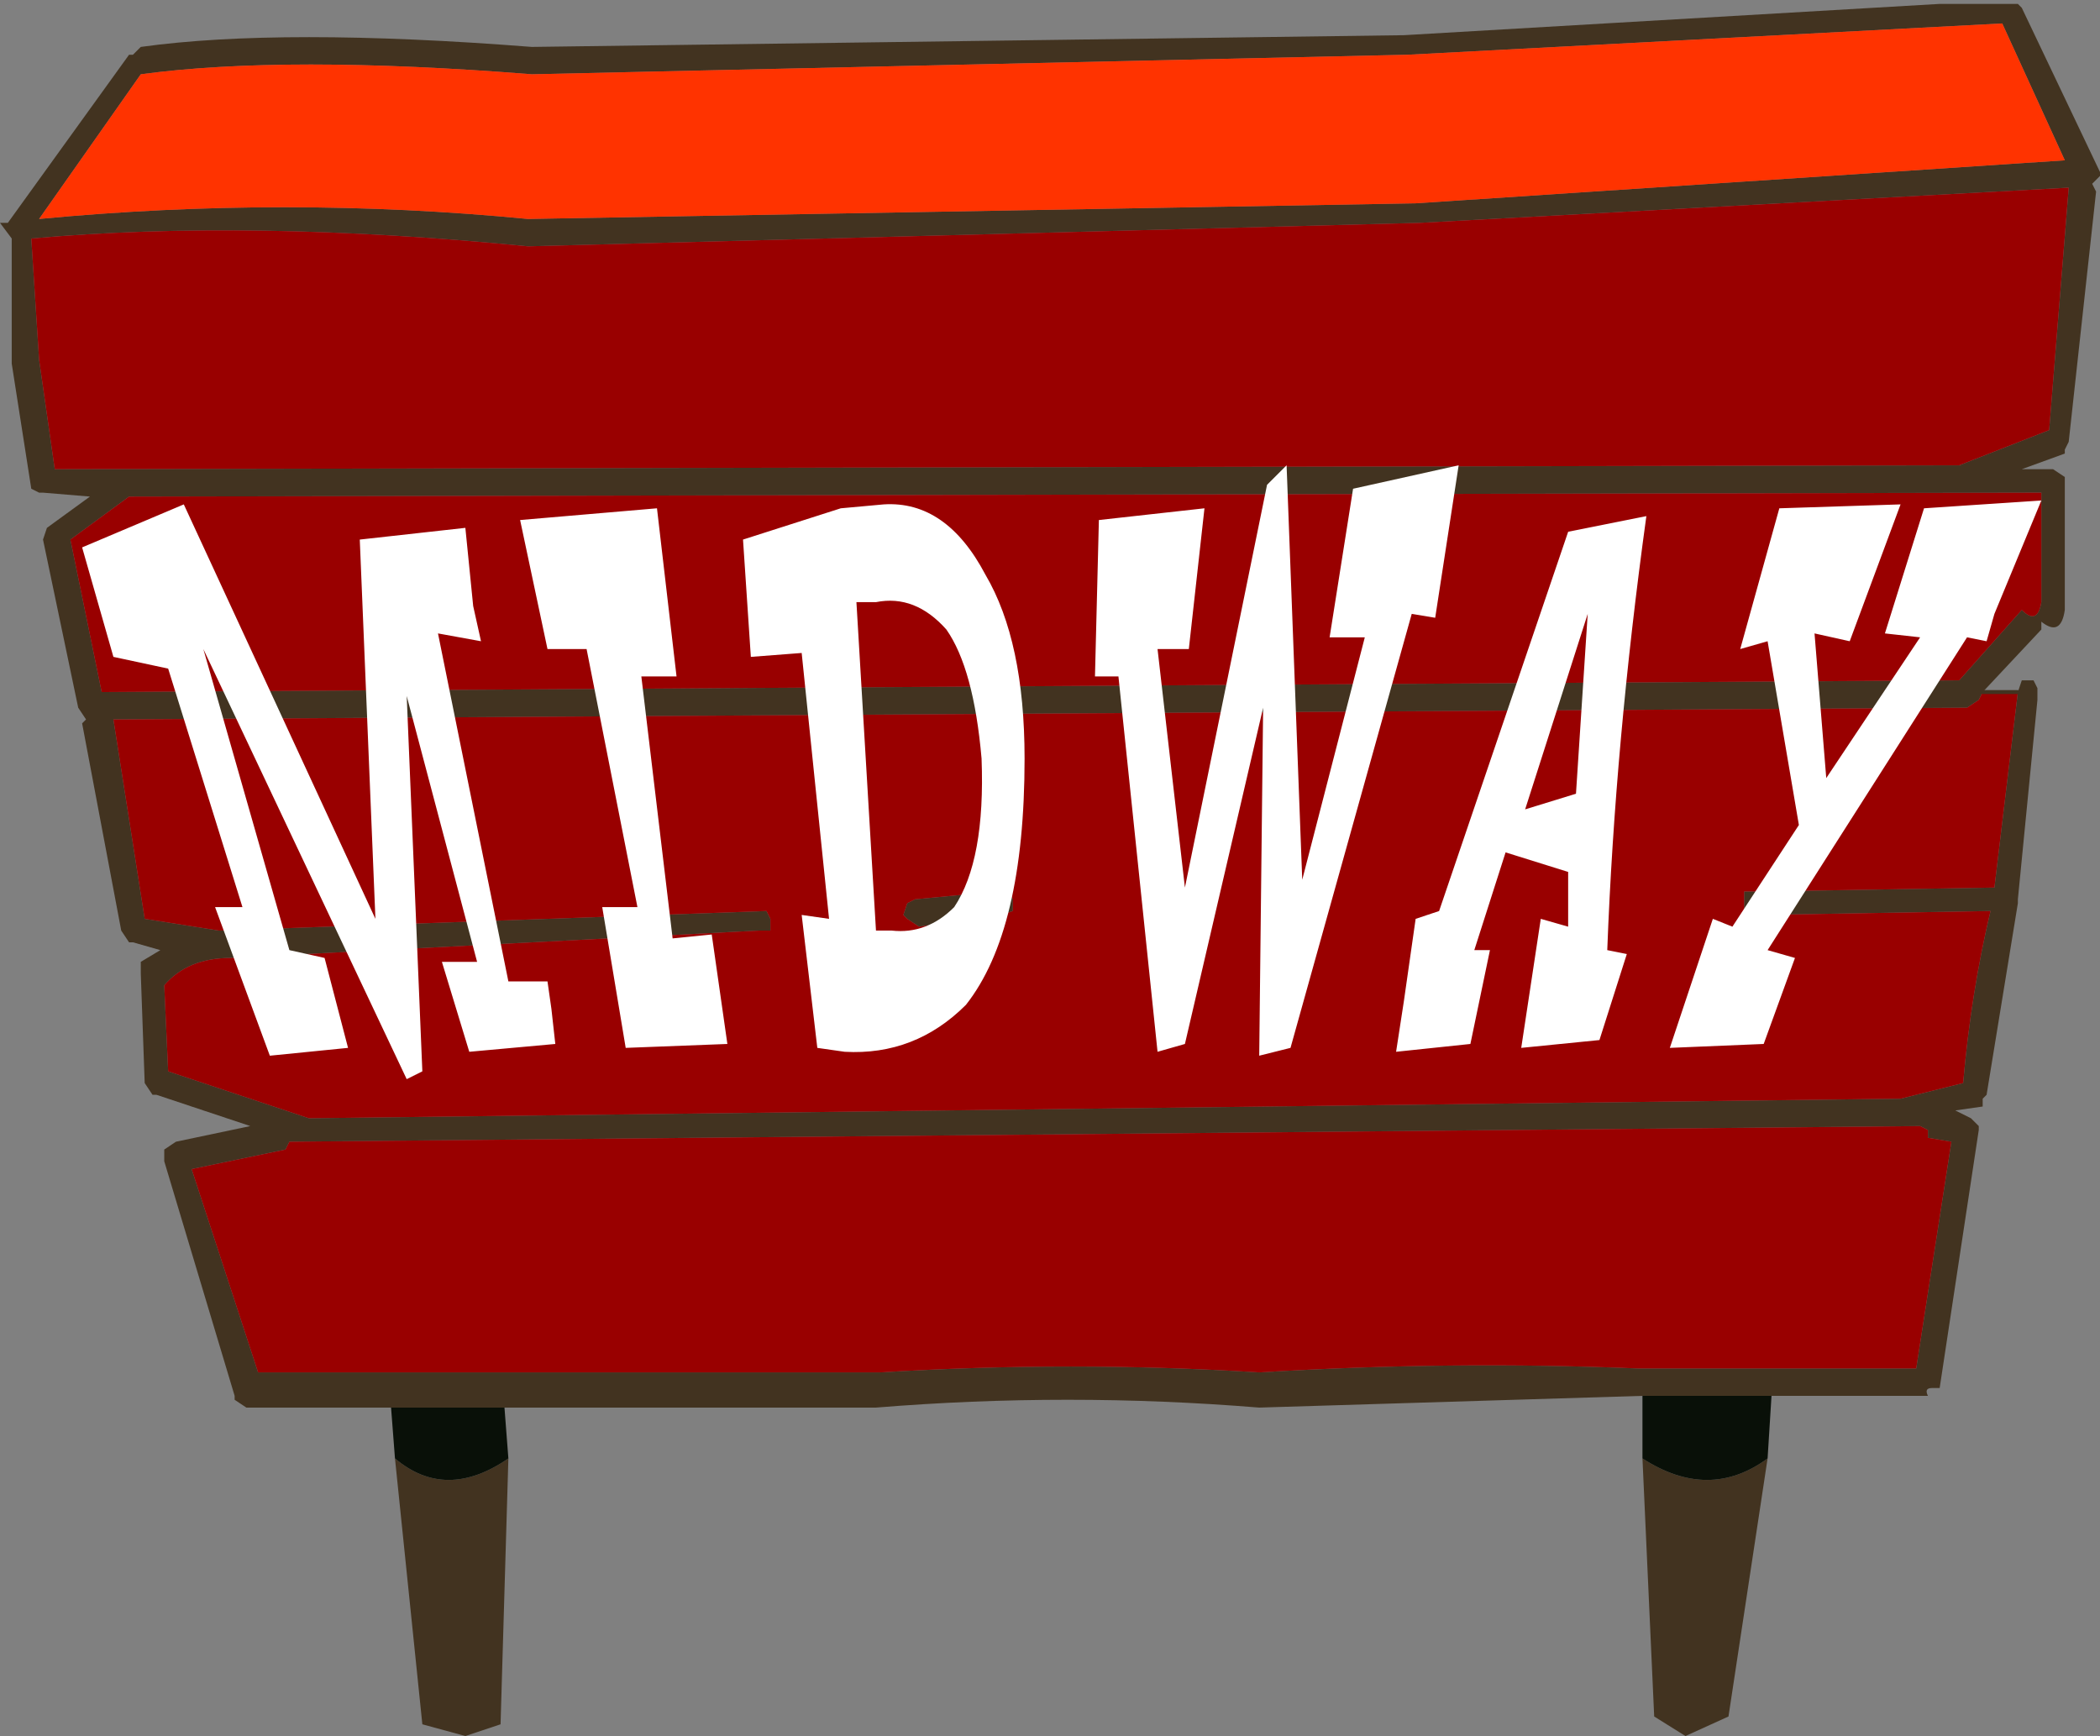 <?xml version="1.0" encoding="UTF-8" standalone="no"?>
<svg xmlns:xlink="http://www.w3.org/1999/xlink" height="22.2px" width="26.85px" xmlns="http://www.w3.org/2000/svg">
  <rect width="100%" height="100%" fill="#808080" stroke="none"/>
  <g transform="matrix(1.0, 0.0, 0.0, 1.0, 13.6, 11.95)">
    <path d="M11.75 -3.1 L11.7 -3.0 11.55 -2.9 -12.15 -2.75 -11.75 -0.2 -10.8 -0.05 -3.8 -0.3 -3.75 -0.2 -3.75 -0.05 -3.9 -0.05 -10.65 0.3 Q-11.2 0.3 -11.5 0.65 L-11.45 1.75 -9.65 2.35 10.7 2.1 11.5 1.9 Q11.6 0.75 11.85 -0.3 L8.9 -0.25 8.7 -0.3 8.7 -0.4 8.7 -0.55 8.9 -0.55 11.9 -0.6 12.2 -3.1 12.25 -3.25 12.4 -3.25 12.45 -3.15 12.45 -3.0 12.2 -0.45 12.2 -0.4 11.8 2.05 11.75 2.1 11.75 2.2 11.4 2.25 11.6 2.35 11.7 2.45 11.7 2.5 11.2 5.8 11.1 5.8 Q11.0 5.8 11.05 5.9 L9.1 5.9 9.05 5.9 7.4 5.9 2.5 6.05 Q0.05 5.85 -2.4 6.05 L-7.15 6.05 -8.6 6.05 -10.45 6.05 -10.6 5.95 -10.6 5.9 -11.5 2.9 -11.5 2.75 -11.35 2.65 -10.4 2.45 -11.6 2.05 -11.65 2.05 -11.75 1.9 -11.8 0.5 -11.8 0.35 -11.55 0.2 -11.9 0.1 -11.95 0.1 -12.05 -0.05 -12.55 -2.7 -12.5 -2.75 -12.6 -2.9 -13.05 -5.05 -13.0 -5.2 -12.45 -5.6 -13.05 -5.65 -13.1 -5.65 -13.2 -5.7 -13.45 -7.3 -13.45 -8.9 -13.6 -9.1 -13.5 -9.1 -11.95 -11.25 -11.9 -11.25 -11.8 -11.35 Q-10.0 -11.6 -6.8 -11.35 L4.35 -11.5 11.2 -11.9 12.1 -11.9 12.2 -11.9 12.25 -11.85 13.25 -9.75 13.25 -9.7 13.15 -9.6 13.2 -9.5 12.85 -6.3 12.8 -6.2 12.8 -6.15 12.25 -5.95 12.65 -5.95 12.8 -5.85 12.8 -4.15 Q12.75 -3.8 12.5 -4.0 L12.5 -3.9 11.75 -3.1 M12.6 -6.45 L12.85 -9.55 4.55 -9.1 -6.85 -8.8 Q-10.4 -9.15 -13.2 -8.9 L-13.1 -7.35 -12.9 -5.95 11.45 -6.0 12.6 -6.45 M12.8 -9.9 L12.0 -11.65 4.4 -11.25 -6.8 -11.0 Q-9.95 -11.25 -11.8 -11.0 L-13.1 -9.15 Q-9.95 -9.45 -6.85 -9.15 L4.5 -9.35 12.8 -9.9 M11.35 2.65 L11.05 2.6 11.05 2.5 10.95 2.45 -9.9 2.65 -9.95 2.75 -11.15 3.0 -10.3 5.6 -2.35 5.6 Q0.1 5.45 2.5 5.6 4.95 5.45 7.35 5.55 L9.05 5.55 10.9 5.55 11.35 2.65 M11.45 -3.25 L12.25 -4.15 Q12.45 -3.95 12.5 -4.25 L12.5 -5.65 -11.95 -5.6 -12.7 -5.05 -12.3 -3.1 11.45 -3.25 M7.4 6.7 Q8.25 7.25 9.0 6.7 L8.5 10.0 7.95 10.25 7.55 10.0 7.4 6.7 M-1.85 -0.1 L-2.0 -0.2 -2.05 -0.25 -2.0 -0.4 -1.9 -0.45 -0.85 -0.55 -0.7 -0.55 -0.65 -0.45 -0.65 -0.3 -0.8 -0.25 -1.85 -0.1 M-7.1 6.7 L-7.2 10.1 -7.65 10.25 -8.2 10.1 -8.55 6.7 Q-7.9 7.25 -7.1 6.7" fill="#423320" fill-rule="evenodd" stroke="none"/>
    <path d="M12.8 -9.9 L4.5 -9.35 -6.85 -9.15 Q-9.95 -9.45 -13.1 -9.15 L-11.8 -11.0 Q-9.95 -11.25 -6.8 -11.0 L4.4 -11.25 12.0 -11.65 12.8 -9.9" fill="#ff3300" fill-rule="evenodd" stroke="none"/>
    <path d="M12.2 -3.1 L11.9 -0.6 8.9 -0.55 8.7 -0.55 8.7 -0.4 8.7 -0.3 8.9 -0.25 11.85 -0.3 Q11.6 0.75 11.5 1.9 L10.7 2.1 -9.65 2.35 -11.45 1.75 -11.5 0.65 Q-11.2 0.3 -10.65 0.3 L-3.9 -0.05 -3.75 -0.05 -3.75 -0.2 -3.8 -0.3 -10.8 -0.05 -11.75 -0.2 -12.15 -2.75 11.55 -2.9 11.7 -3.0 11.75 -3.1 12.2 -3.1 M12.6 -6.45 L11.45 -6.0 -12.9 -5.95 -13.1 -7.35 -13.2 -8.9 Q-10.4 -9.15 -6.85 -8.8 L4.55 -9.1 12.85 -9.55 12.6 -6.45 M11.45 -3.25 L-12.3 -3.1 -12.7 -5.05 -11.95 -5.6 12.5 -5.65 12.5 -4.25 Q12.45 -3.95 12.25 -4.15 L11.45 -3.25 M11.35 2.65 L10.9 5.55 9.05 5.55 7.35 5.55 Q4.95 5.45 2.5 5.6 0.1 5.45 -2.35 5.6 L-10.3 5.6 -11.15 3.0 -9.95 2.75 -9.9 2.65 10.95 2.45 11.05 2.5 11.05 2.6 11.35 2.65 M-1.85 -0.1 L-0.8 -0.25 -0.65 -0.3 -0.65 -0.45 -0.7 -0.55 -0.85 -0.55 -1.9 -0.45 -2.0 -0.4 -2.05 -0.25 -2.0 -0.2 -1.85 -0.1" fill="#990000" fill-rule="evenodd" stroke="none"/>
    <path d="M-8.6 6.05 L-7.15 6.05 -7.1 6.7 Q-7.9 7.25 -8.55 6.7 L-8.6 6.05 M7.4 5.9 L9.05 5.9 9.0 6.7 Q8.25 7.25 7.4 6.7 L7.4 5.9" fill="#091008" fill-rule="evenodd" stroke="none"/>
    <path d="M12.2 -3.1 L11.75 -3.1" fill="none" stroke="#423320" stroke-linecap="round" stroke-linejoin="round" stroke-width="0.05"/>
    <path d="M4.75 -4.05 L4.45 -4.1 2.9 1.45 2.5 1.55 2.55 -2.9 1.55 1.4 1.2 1.5 0.7 -3.3 0.4 -3.3 0.45 -5.3 1.8 -5.45 1.6 -3.65 1.2 -3.65 1.55 -0.6 2.6 -5.75 2.85 -6.0 3.05 -0.7 3.85 -3.8 3.4 -3.8 3.7 -5.7 5.05 -6.0 4.75 -4.05 M4.8 -0.3 L6.45 -5.15 7.45 -5.35 Q7.05 -2.45 6.95 0.2 L7.2 0.25 6.85 1.35 5.85 1.45 6.1 -0.2 6.45 -0.1 6.45 -0.8 5.65 -1.05 5.25 0.2 5.45 0.2 5.2 1.4 4.25 1.5 4.35 0.85 4.5 -0.2 4.8 -0.3 M8.65 -3.65 L9.15 -5.45 10.7 -5.5 10.05 -3.75 9.6 -3.85 9.75 -2.0 10.95 -3.8 10.5 -3.85 11.0 -5.45 12.5 -5.55 11.9 -4.1 11.8 -3.75 11.55 -3.8 9.0 0.2 9.35 0.3 9.15 0.85 8.95 1.4 7.75 1.45 8.3 -0.2 8.55 -0.1 9.4 -1.4 9.0 -3.75 8.65 -3.65 M6.55 -1.8 L6.7 -4.1 5.9 -1.6 6.55 -1.8 M-12.55 -4.95 L-11.25 -5.5 -8.8 -0.2 -9.0 -5.05 -7.65 -5.2 -7.55 -4.2 -7.45 -3.75 -8.0 -3.85 -7.1 0.6 -6.6 0.6 -6.55 0.95 -6.5 1.4 -7.6 1.5 -7.95 0.35 -7.5 0.35 -8.4 -3.05 -8.2 1.75 -8.4 1.85 -11.0 -3.65 -9.9 0.2 -9.45 0.3 -9.15 1.45 -10.15 1.55 -10.85 -0.35 -10.5 -0.35 -11.45 -3.4 -12.15 -3.55 -12.55 -4.95 M-6.6 -3.65 L-6.95 -5.3 -5.2 -5.45 -4.95 -3.3 -5.4 -3.3 -5.0 0.05 -4.5 0.0 -4.3 1.4 -5.6 1.45 -5.9 -0.35 -5.45 -0.35 -6.1 -3.65 -6.6 -3.65 M-2.4 -4.25 L-2.65 -4.25 -2.4 -0.05 -2.2 -0.05 Q-1.75 0.0 -1.4 -0.35 -1.0 -0.95 -1.05 -2.25 -1.15 -3.4 -1.5 -3.9 -1.9 -4.35 -2.4 -4.25 M-1.0 -4.6 Q-0.5 -3.75 -0.5 -2.25 -0.5 -0.05 -1.25 0.9 -1.9 1.55 -2.8 1.5 L-3.15 1.45 -3.35 -0.25 -3.0 -0.2 -3.35 -3.6 -4.0 -3.55 -4.1 -5.05 -2.85 -5.45 -2.3 -5.5 Q-1.5 -5.55 -1.0 -4.6" fill="#ffffff" fill-rule="evenodd" stroke="none"/>
  </g>
</svg>
